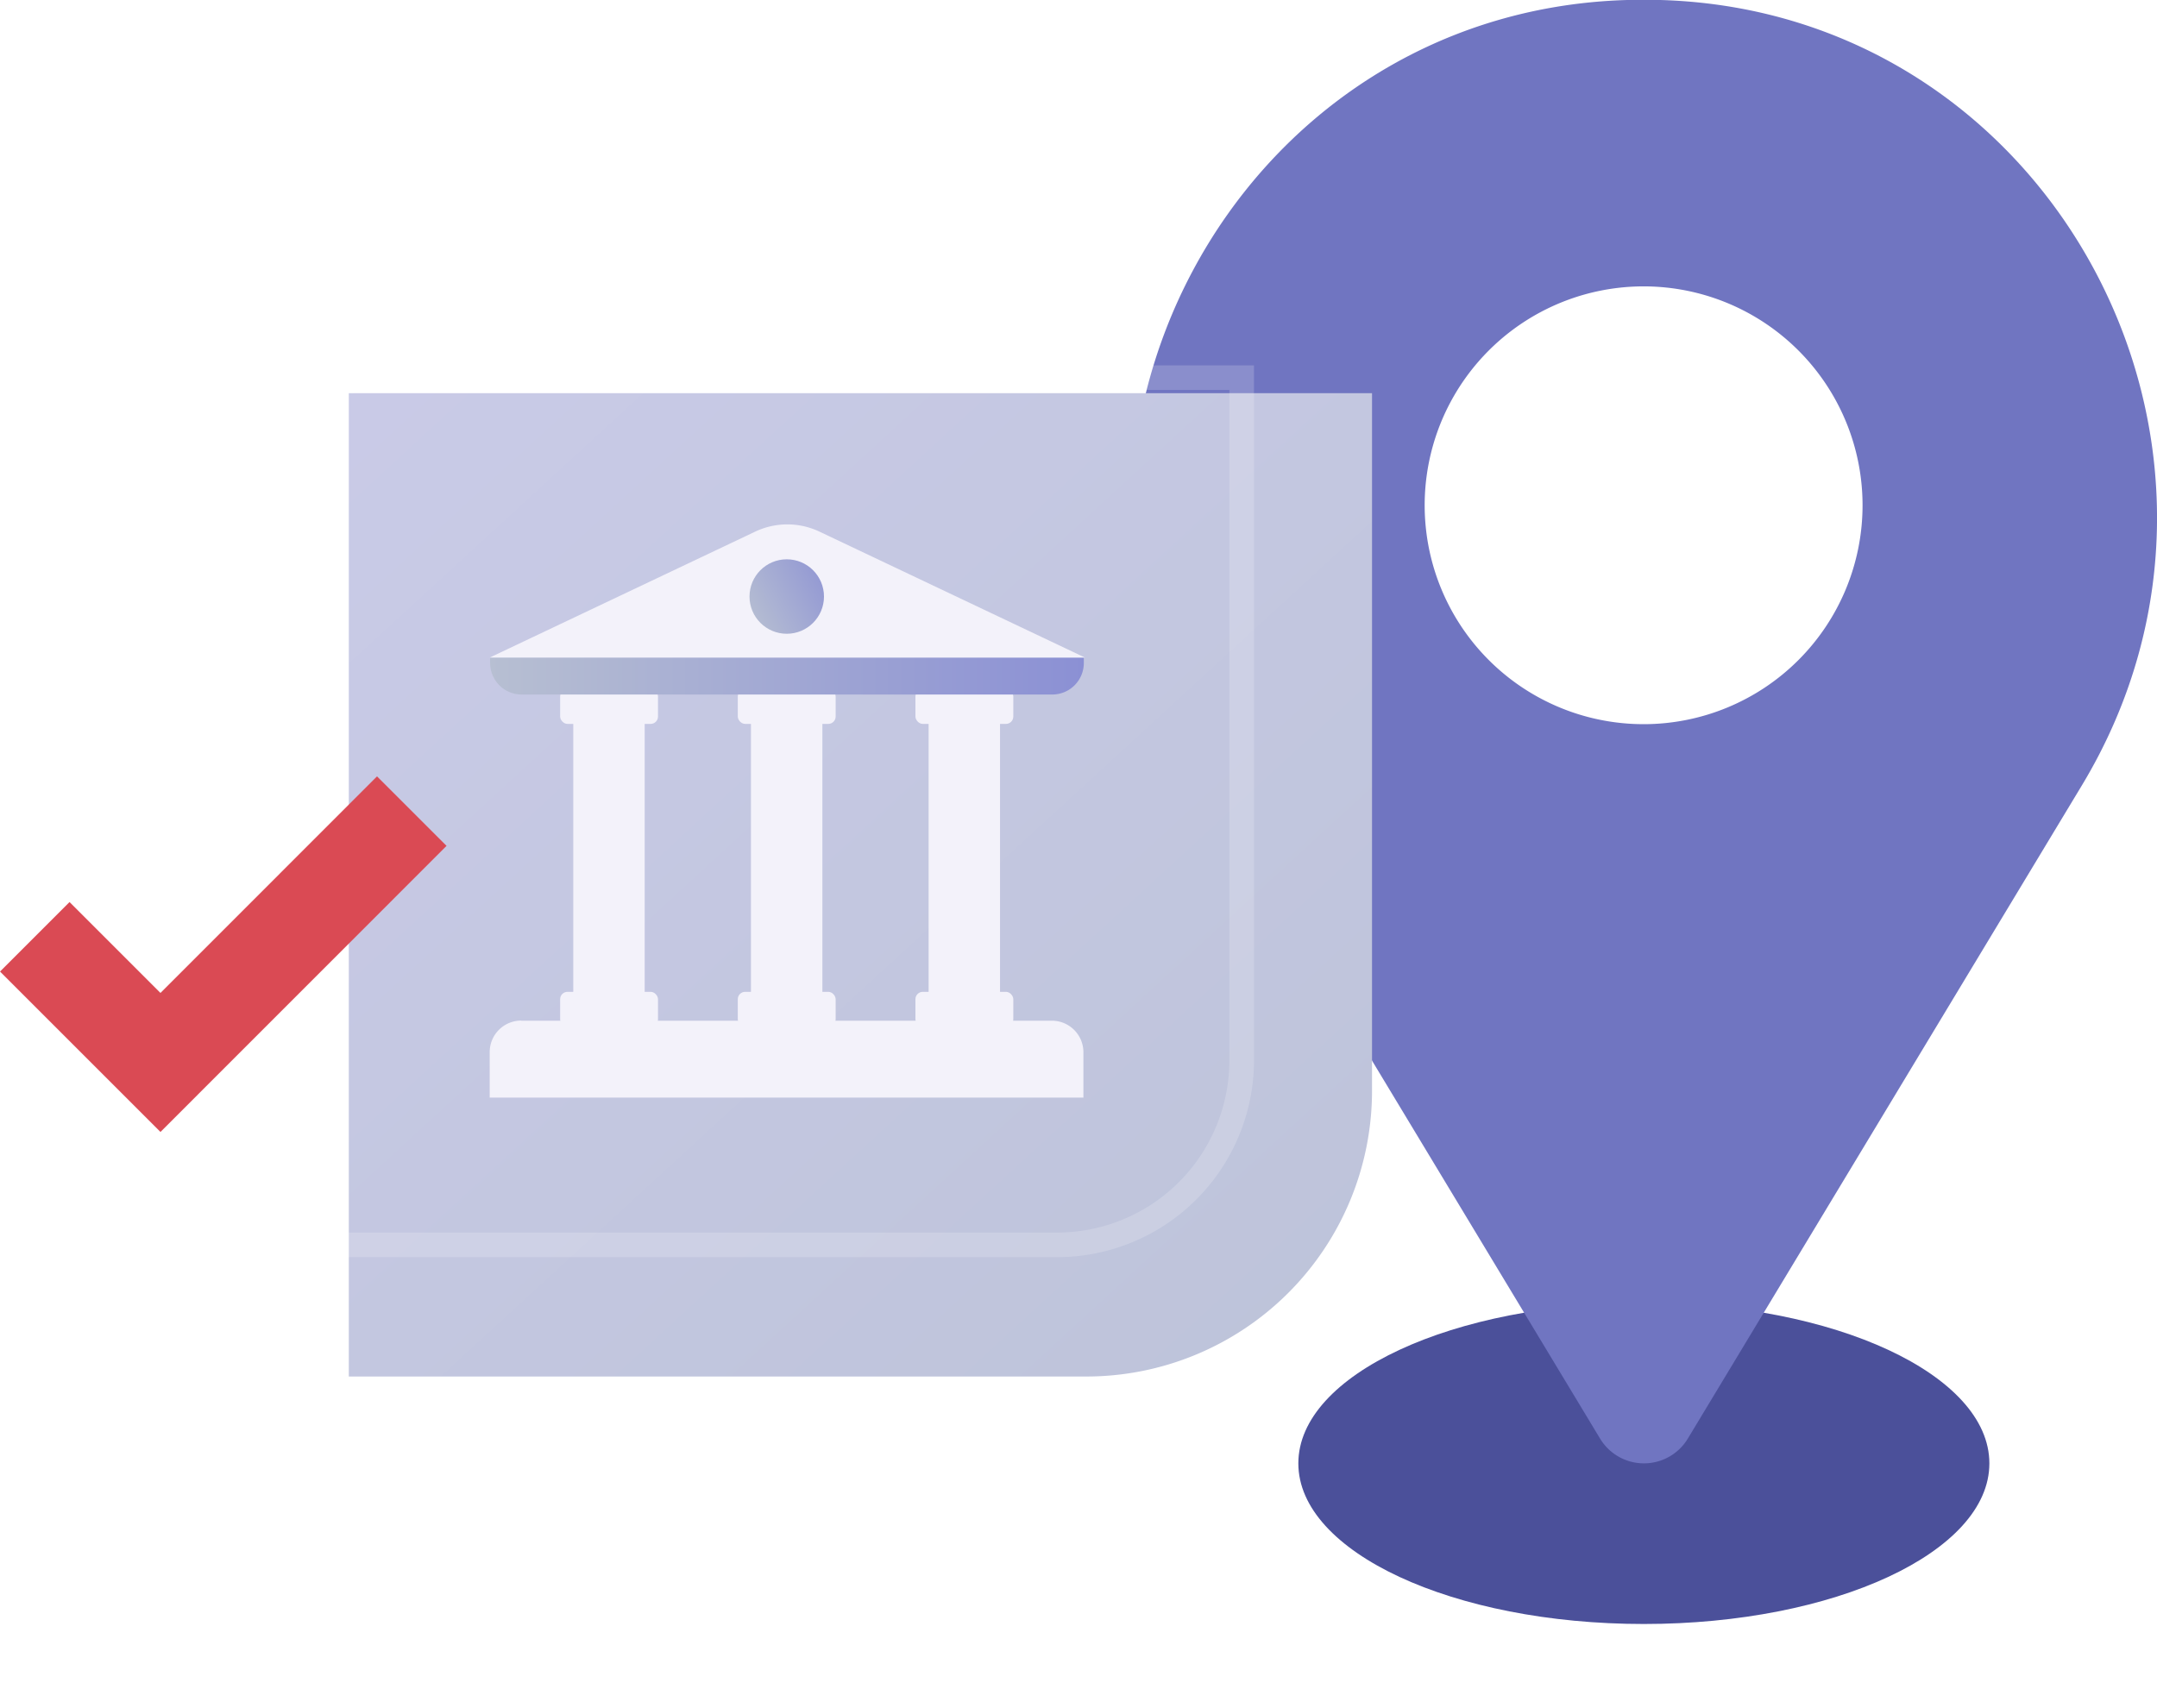 <svg xmlns="http://www.w3.org/2000/svg" xmlns:xlink="http://www.w3.org/1999/xlink" width="87.761" height="69.517" viewBox="0 0 87.761 69.517">
    <defs>
        <linearGradient id="linear-gradient" x1="-.123" y1="1" x2="1.564" y2="-.606" gradientUnits="objectBoundingBox">
            <stop offset="0" stop-color="#cacbe8"/>
            <stop offset="1" stop-color="#b6bfd1"/>
        </linearGradient>
        <linearGradient id="linear-gradient-2" y1=".5" x2="1" y2=".5" gradientUnits="objectBoundingBox">
            <stop offset="0" stop-color="#b7bfd2"/>
            <stop offset="1" stop-color="#8b90d4"/>
        </linearGradient>
        <linearGradient id="linear-gradient-3" x1="-.042" y1=".789" x2="1.237" y2=".107" xlink:href="#linear-gradient-2"/>
        <clipPath id="clip-path">
            <path id="Rectangle_11822" data-name="Rectangle 11822" style="fill:none" d="M0 0h28.116v13.071H0z"/>
        </clipPath>
        <filter id="Path_24307" x=".693" y="2.5" width="68.631" height="67.017" filterUnits="userSpaceOnUse">
            <feOffset dx="3" dy="3"/>
            <feGaussianBlur stdDeviation="4.5" result="blur"/>
            <feFlood flood-color="#070749" flood-opacity=".18"/>
            <feComposite operator="in" in2="blur"/>
            <feComposite in="SourceGraphic"/>
        </filter>
        <style>
            .cls-7{fill:#f3f2fa}
        </style>
    </defs>
    <g id="Setup_of_local_operations_Icon" transform="translate(16.699 -3.862)">
        <g id="Layer_1" data-name="Layer 1" transform="translate(-15.284 3.862)">
            <g id="Group_28355" data-name="Group 28355" transform="translate(51.41 53.017)">
                <g id="Group_28355-2" data-name="Group 28355" style="clip-path:url(#clip-path)">
                    <path id="Path_24319" data-name="Path 24319" d="M14.058 13.071C6.294 13.071 0 10.145 0 6.535S6.294 0 14.058 0s14.058 2.926 14.058 6.535-6.294 6.536-14.058 6.536" style="fill:#4b509a"/>
                </g>
            </g>
            <path id="Path_24306" data-name="Path 24306" d="M109.8 12.73h-1.354c-16 .464-25.408 18.253-17.139 31.957l16.039 26.589a2.085 2.085 0 0 0 3.567 0l16.037-26.589c8.259-13.704-1.15-31.493-17.15-31.957zm-.676 29.47a8.908 8.908 0 1 1 8.9-8.907 8.908 8.908 0 0 1-8.9 8.907z" transform="translate(-43.658 -12.73)" style="fill:#7075c1"/>
            <g id="Group_28354" data-name="Group 28354" transform="translate(9.778 13)">
                <g transform="translate(-11.19 -13)" style="filter:url(#Path_24307)">
                    <path id="Path_24307-2" data-name="Path 24307" d="M0 0h28.391a11.626 11.626 0 0 1 11.626 11.625v30.006H0z" transform="rotate(90 19.91 32.91)" style="fill:url(#linear-gradient)"/>
                </g>
                <path id="Path_24308" data-name="Path 24308" d="M0 0h27.781a7.511 7.511 0 0 1 7.511 7.511v29.512H0V0z" transform="rotate(90 18.48 20.847)" style="stroke-miterlimit:10;stroke:#fff;opacity:.18;fill:none"/>
                <g id="Group_28353" data-name="Group 28353" transform="translate(8.731 8.34)">
                    <path id="Path_24309" data-name="Path 24309" class="cls-7" d="M198.823 197.67h21.59a1.283 1.283 0 0 1 1.283 1.283v1.847H197.54v-1.852a1.283 1.283 0 0 1 1.283-1.283z" transform="translate(-197.54 -177.473)"/>
                    <rect id="Rectangle_11807" data-name="Rectangle 11807" class="cls-7" width="3.982" height="1.416" rx=".3" transform="translate(2.866 19.022)"/>
                    <rect id="Rectangle_11808" data-name="Rectangle 11808" class="cls-7" width="2.906" height="12.142" rx=".3" transform="translate(3.4 7.588)"/>
                    <rect id="Rectangle_11809" data-name="Rectangle 11809" class="cls-7" width="2.906" height="12.142" rx=".3" transform="translate(10.63 7.588)"/>
                    <rect id="Rectangle_11810" data-name="Rectangle 11810" class="cls-7" width="2.906" height="12.142" rx=".3" transform="translate(17.858 7.588)"/>
                    <rect id="Rectangle_11811" data-name="Rectangle 11811" class="cls-7" width="3.982" height="1.416" rx=".3" transform="translate(10.094 19.022)"/>
                    <rect id="Rectangle_11812" data-name="Rectangle 11812" class="cls-7" width="3.982" height="1.416" rx=".3" transform="translate(17.322 19.022)"/>
                    <rect id="Rectangle_11813" data-name="Rectangle 11813" class="cls-7" width="3.982" height="1.416" rx=".3" transform="translate(2.866 6.703)"/>
                    <rect id="Rectangle_11814" data-name="Rectangle 11814" class="cls-7" width="3.982" height="1.416" rx=".3" transform="translate(10.094 6.703)"/>
                    <rect id="Rectangle_11815" data-name="Rectangle 11815" class="cls-7" width="3.982" height="1.416" rx=".3" transform="translate(17.322 6.703)"/>
                    <path id="Path_24310" data-name="Path 24310" d="M197.54 162.08h24.173v.22a1.283 1.283 0 0 1-1.283 1.283h-21.59a1.283 1.283 0 0 1-1.283-1.283v-.22z" transform="translate(-197.54 -156.66)" style="fill:url(#linear-gradient-2)"/>
                    <path id="Path_24311" data-name="Path 24311" class="cls-7" d="m197.54 154.447 10.8-5.124a3.048 3.048 0 0 1 2.62 0l10.8 5.124z" transform="translate(-197.54 -149.027)"/>
                    <circle id="Ellipse_3366" data-name="Ellipse 3366" cx="1.515" cy="1.515" transform="translate(10.571 1.421)" style="fill:url(#linear-gradient-3)" r="1.515"/>
                </g>
            </g>
            <g id="Group_28358" data-name="Group 28358" transform="translate(0 33.008)">
                <g id="Group_28359" data-name="Group 28359">
                    <path id="Path_24321" data-name="Path 24321" d="M16.4 1.061 6.175 11.289 1.061 6.175" transform="translate(-1.061 -1.061)" style="stroke:#da4a54;stroke-width:4px;stroke-miterlimit:10;fill:none"/>
                </g>
            </g>
        </g>
    </g>
</svg>
